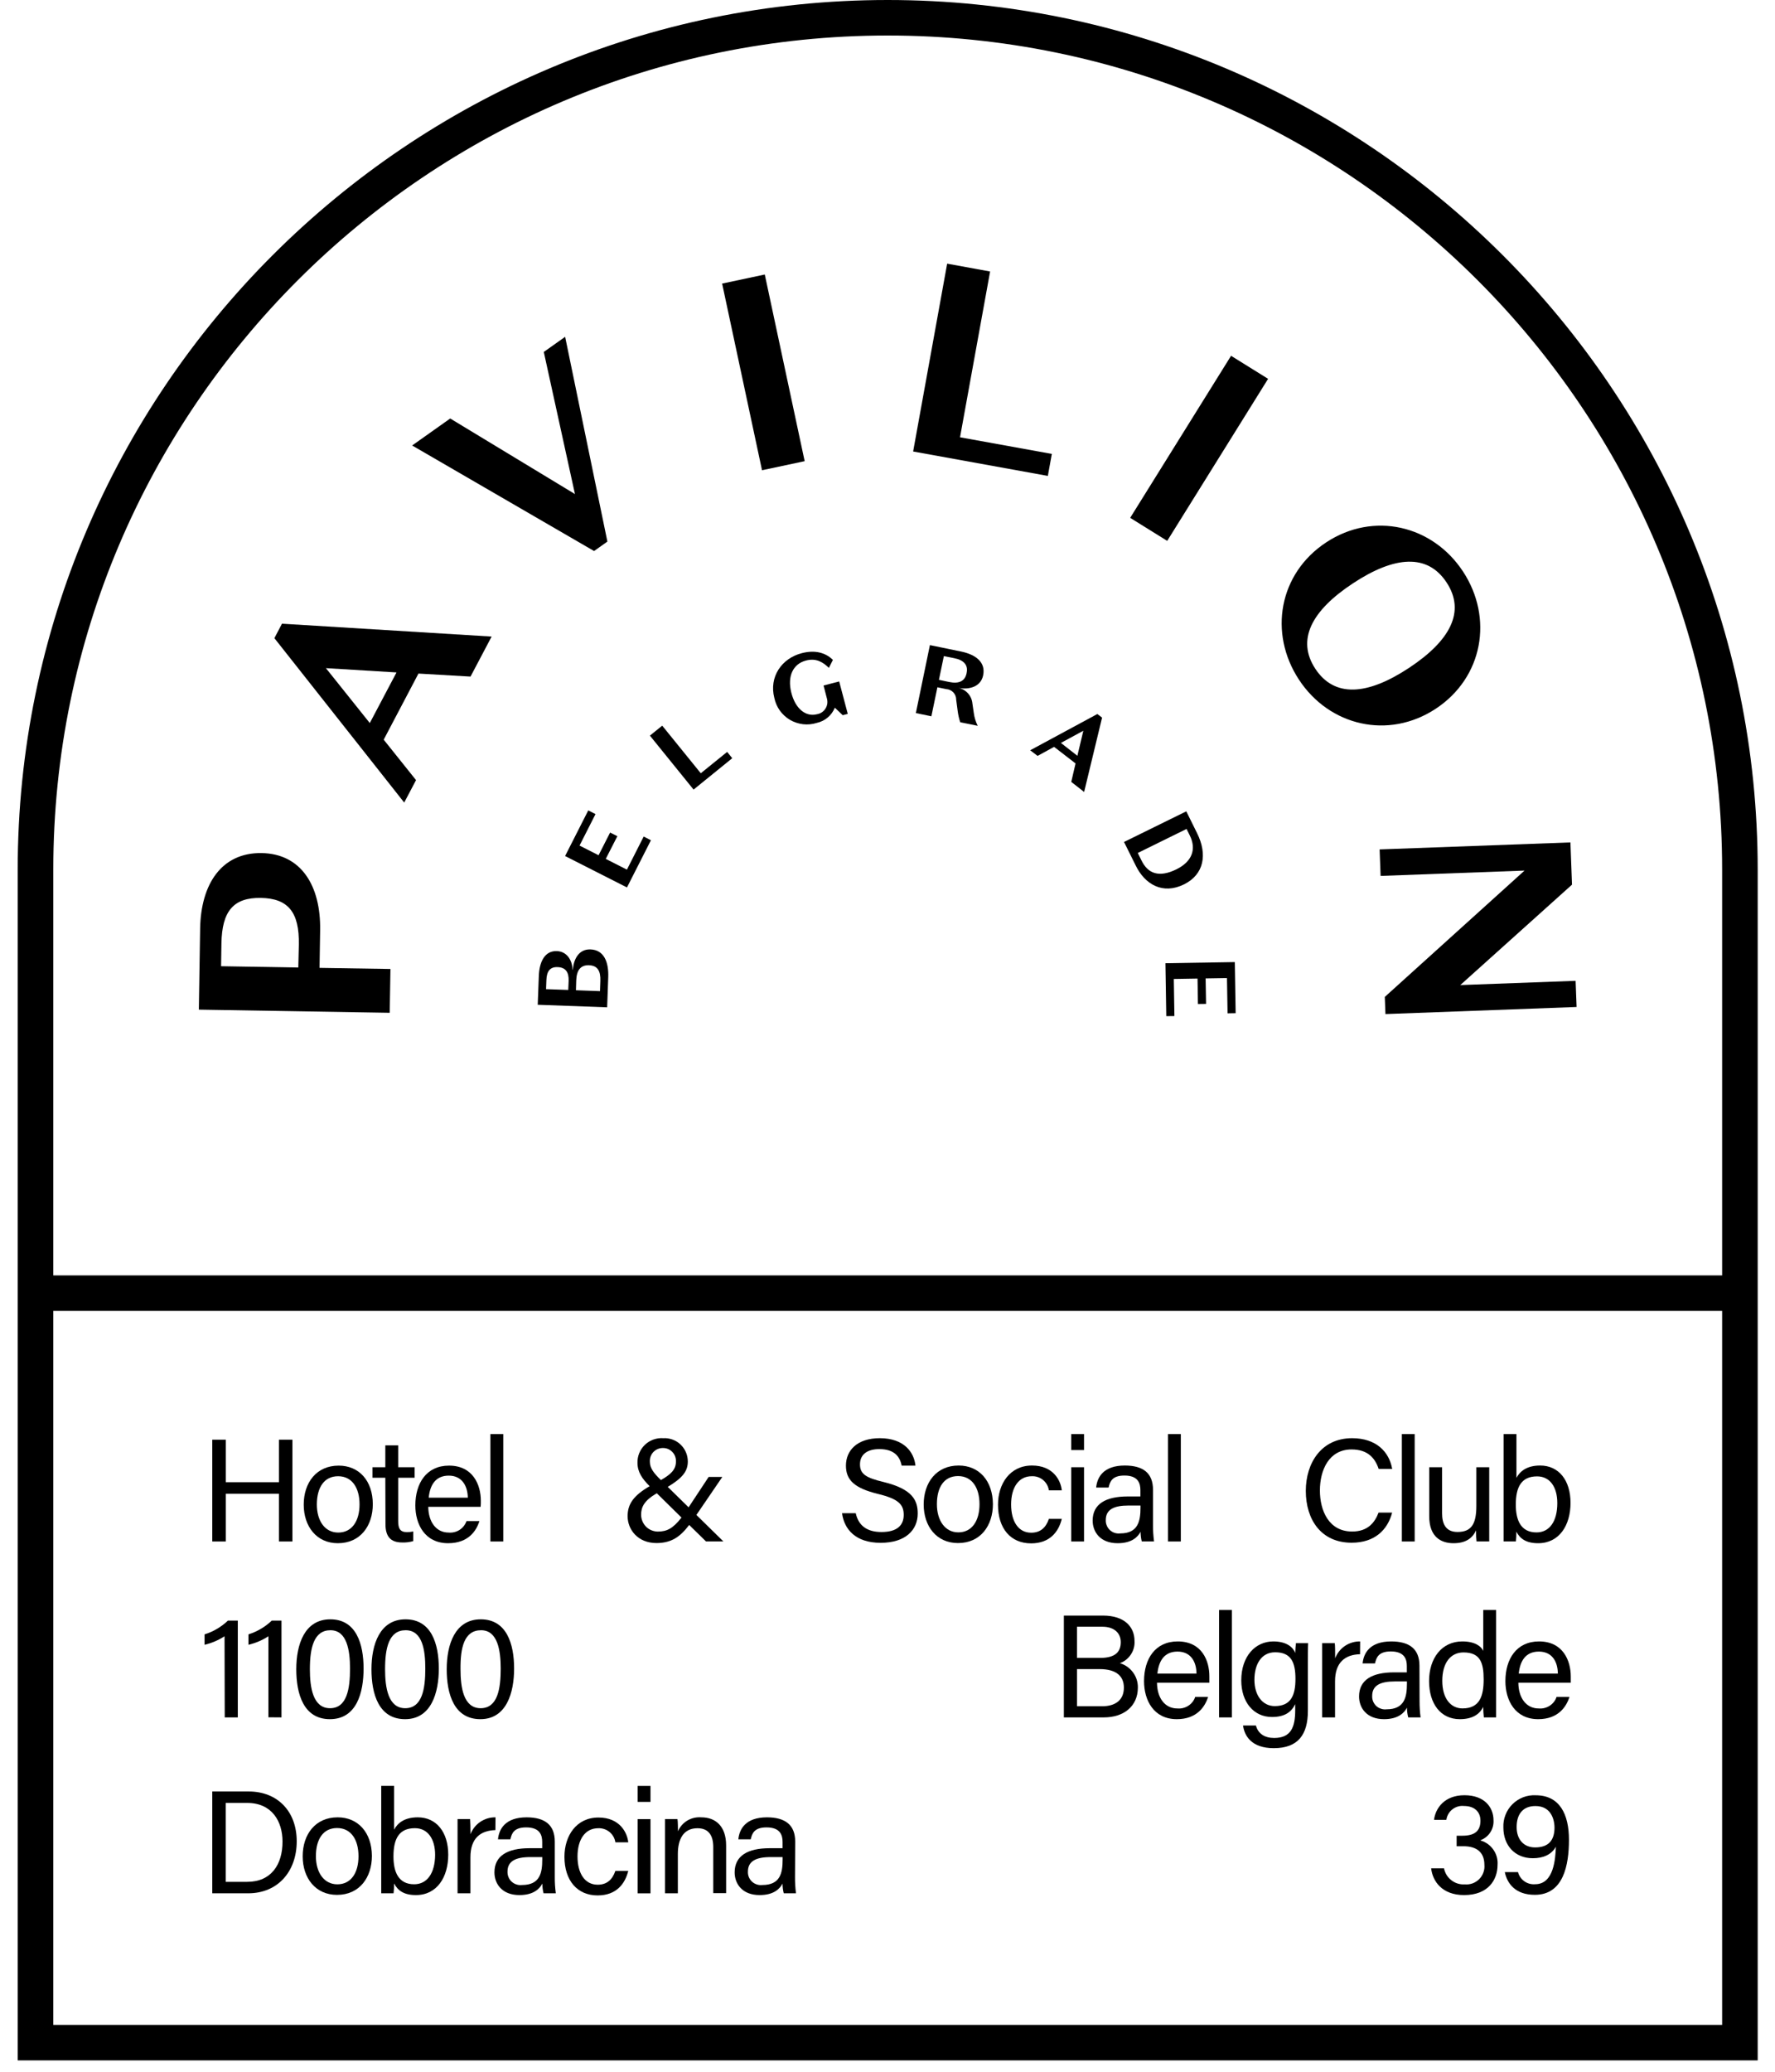 <?xml version="1.0" encoding="UTF-8"?> <svg xmlns="http://www.w3.org/2000/svg" viewBox="0 0 36.00 42.00" data-guides="{&quot;vertical&quot;:[],&quot;horizontal&quot;:[]}"><defs></defs><path fill="#000000" stroke="none" fill-opacity="1" stroke-width="1" stroke-opacity="1" id="tSvg6786f45310" title="Path 37" d="M6.852 31.285C7.312 31.285 7.561 30.928 7.561 30.495C7.561 30.023 7.286 29.712 6.869 29.712C6.415 29.712 6.16 30.06 6.16 30.503C6.16 30.945 6.421 31.285 6.852 31.285ZM6.857 29.927C7.139 29.927 7.292 30.16 7.292 30.498C7.292 30.836 7.137 31.069 6.861 31.069C6.585 31.069 6.426 30.828 6.426 30.497C6.428 30.154 6.575 29.927 6.857 29.927Z"></path><path fill="#000000" stroke="none" fill-opacity="1" stroke-width="1" stroke-opacity="1" id="tSvgd1c223b581" title="Path 38" d="M10.207 29.072C10.12 29.072 10.033 29.072 9.946 29.072C9.946 29.798 9.946 30.524 9.946 31.25C10.033 31.25 10.12 31.25 10.207 31.25C10.207 30.524 10.207 29.798 10.207 29.072Z"></path><path fill="#000000" stroke="none" fill-opacity="1" stroke-width="1" stroke-opacity="1" id="tSvgd014c9b50e" title="Path 39" d="M4.58 30.282C4.939 30.282 5.298 30.282 5.657 30.282C5.657 30.605 5.657 30.927 5.657 31.25C5.748 31.25 5.839 31.25 5.931 31.25C5.931 30.562 5.931 29.874 5.931 29.186C5.839 29.186 5.748 29.186 5.657 29.186C5.657 29.473 5.657 29.761 5.657 30.048C5.298 30.048 4.939 30.048 4.58 30.048C4.58 29.761 4.58 29.473 4.58 29.186C4.488 29.186 4.397 29.186 4.305 29.186C4.305 29.874 4.305 30.562 4.305 31.25C4.397 31.25 4.488 31.25 4.58 31.25C4.58 30.927 4.58 30.605 4.58 30.282Z"></path><path fill="#000000" stroke="none" fill-opacity="1" stroke-width="1" stroke-opacity="1" id="tSvgc91181430c" title="Path 40" d="M9.089 31.285C9.502 31.285 9.664 31.029 9.723 30.836C9.636 30.836 9.549 30.836 9.462 30.836C9.436 30.91 9.386 30.973 9.321 31.015C9.255 31.057 9.177 31.076 9.099 31.069C8.843 31.069 8.689 30.85 8.686 30.547C9.04 30.547 9.394 30.547 9.748 30.547C9.752 30.506 9.753 30.464 9.752 30.423C9.752 30.102 9.593 29.712 9.107 29.712C8.649 29.712 8.424 30.069 8.424 30.517C8.423 30.901 8.616 31.285 9.089 31.285ZM9.102 29.915C9.363 29.915 9.484 30.114 9.488 30.362C9.223 30.362 8.959 30.362 8.695 30.362C8.721 30.099 8.838 29.915 9.102 29.915Z"></path><path fill="#000000" stroke="none" fill-opacity="1" stroke-width="1" stroke-opacity="1" id="tSvg137670bf461" title="Path 41" d="M21.986 29.745C21.899 29.745 21.813 29.745 21.726 29.745C21.726 30.247 21.726 30.749 21.726 31.25C21.813 31.25 21.899 31.25 21.986 31.25C21.986 30.749 21.986 30.247 21.986 29.745Z"></path><path fill="#000000" stroke="none" fill-opacity="1" stroke-width="1" stroke-opacity="1" id="tSvg81e1e50635" title="Path 42" d="M19.443 29.71C18.989 29.71 18.734 30.058 18.734 30.5C18.734 30.942 18.995 31.282 19.43 31.282C19.89 31.282 20.138 30.925 20.138 30.492C20.134 30.022 19.861 29.71 19.443 29.71ZM19.437 31.065C19.166 31.065 19.002 30.824 19.002 30.494C19.002 30.146 19.149 29.924 19.431 29.924C19.712 29.924 19.866 30.157 19.866 30.495C19.866 30.833 19.712 31.065 19.437 31.065Z"></path><path fill="#000000" stroke="none" fill-opacity="1" stroke-width="1" stroke-opacity="1" id="tSvg12693538002" title="Path 43" d="M17.92 30.044C17.558 29.958 17.442 29.88 17.442 29.686C17.442 29.492 17.582 29.377 17.834 29.377C18.136 29.377 18.251 29.527 18.287 29.712C18.38 29.712 18.473 29.712 18.567 29.712C18.539 29.44 18.336 29.156 17.844 29.156C17.383 29.156 17.157 29.405 17.157 29.712C17.157 30.003 17.326 30.169 17.812 30.287C18.226 30.388 18.329 30.503 18.329 30.71C18.329 30.917 18.201 31.058 17.878 31.058C17.579 31.058 17.41 30.924 17.356 30.677C17.263 30.677 17.171 30.677 17.078 30.677C17.12 30.994 17.344 31.277 17.861 31.277C18.366 31.277 18.613 31.016 18.613 30.683C18.613 30.417 18.509 30.188 17.92 30.044Z"></path><path fill="#000000" stroke="none" fill-opacity="1" stroke-width="1" stroke-opacity="1" id="tSvg192e4c3e725" title="Path 44" d="M20.925 29.927C21.009 29.923 21.09 29.95 21.155 30.003C21.219 30.056 21.261 30.131 21.273 30.213C21.36 30.213 21.448 30.213 21.535 30.213C21.515 30.018 21.366 29.71 20.931 29.71C20.483 29.71 20.241 30.08 20.241 30.505C20.241 30.988 20.498 31.288 20.912 31.288C21.295 31.288 21.471 31.051 21.535 30.792C21.448 30.792 21.36 30.792 21.273 30.792C21.213 30.971 21.099 31.072 20.914 31.072C20.653 31.072 20.507 30.842 20.507 30.499C20.507 30.157 20.659 29.927 20.925 29.927Z"></path><path fill="#000000" stroke="none" fill-opacity="1" stroke-width="1" stroke-opacity="1" id="tSvg9117305f67" title="Path 45" d="M28.235 30.664C28.143 30.664 28.052 30.664 27.96 30.664C27.883 30.865 27.743 31.048 27.424 31.048C26.948 31.048 26.77 30.621 26.77 30.216C26.77 29.798 26.956 29.384 27.412 29.384C27.739 29.384 27.888 29.558 27.962 29.779C28.053 29.779 28.145 29.779 28.236 29.779C28.175 29.431 27.911 29.156 27.423 29.156C26.795 29.156 26.484 29.663 26.484 30.224C26.484 30.807 26.795 31.275 27.413 31.275C27.882 31.275 28.143 31.015 28.235 30.664Z"></path><path fill="#000000" stroke="none" fill-opacity="1" stroke-width="1" stroke-opacity="1" id="tSvg8ef8e1615d" title="Path 46" d="M23.385 30.922C23.385 30.682 23.385 30.442 23.385 30.203C23.385 29.86 23.182 29.711 22.814 29.71C22.378 29.71 22.252 29.948 22.232 30.156C22.316 30.156 22.4 30.156 22.484 30.156C22.512 30.038 22.554 29.913 22.806 29.913C23.087 29.913 23.129 30.076 23.129 30.208C23.129 30.251 23.129 30.294 23.129 30.337C23.044 30.337 22.958 30.337 22.873 30.337C22.425 30.337 22.161 30.49 22.161 30.826C22.161 31.055 22.313 31.285 22.668 31.285C22.96 31.285 23.08 31.153 23.133 31.053C23.133 31.119 23.141 31.185 23.157 31.249C23.24 31.249 23.323 31.249 23.406 31.249C23.392 31.141 23.384 31.031 23.385 30.922ZM23.131 30.564C23.131 30.837 23.082 31.086 22.721 31.086C22.683 31.091 22.645 31.087 22.608 31.076C22.572 31.064 22.539 31.045 22.511 31.019C22.483 30.993 22.461 30.962 22.447 30.926C22.432 30.891 22.425 30.854 22.427 30.816C22.427 30.604 22.587 30.521 22.887 30.521C22.969 30.521 23.05 30.521 23.131 30.521C23.131 30.535 23.131 30.55 23.131 30.564Z"></path><path fill="#000000" stroke="none" fill-opacity="1" stroke-width="1" stroke-opacity="1" id="tSvg10d827296da" title="Path 47" d="M7.818 30.899C7.818 31.149 7.922 31.27 8.156 31.27C8.232 31.273 8.308 31.264 8.381 31.242C8.381 31.177 8.381 31.112 8.381 31.047C8.338 31.056 8.294 31.061 8.251 31.06C8.114 31.06 8.076 30.985 8.076 30.838C8.076 30.545 8.076 30.251 8.076 29.958C8.187 29.958 8.298 29.958 8.409 29.958C8.409 29.887 8.409 29.816 8.409 29.745C8.298 29.745 8.187 29.745 8.076 29.745C8.076 29.597 8.076 29.449 8.076 29.301C7.989 29.301 7.902 29.301 7.815 29.301C7.815 29.449 7.815 29.597 7.815 29.745C7.728 29.745 7.641 29.745 7.554 29.745C7.554 29.816 7.554 29.887 7.554 29.958C7.641 29.958 7.728 29.958 7.815 29.958C7.816 30.271 7.817 30.585 7.818 30.899Z"></path><path fill="#000000" stroke="none" fill-opacity="1" stroke-width="1" stroke-opacity="1" id="tSvg1579fe75a43" title="Path 48" d="M30.754 31.051C30.83 31.197 30.956 31.285 31.197 31.285C31.623 31.285 31.853 30.924 31.853 30.467C31.853 30.01 31.615 29.71 31.237 29.71C30.962 29.71 30.825 29.831 30.756 29.96C30.756 29.664 30.756 29.368 30.756 29.072C30.669 29.072 30.582 29.072 30.495 29.072C30.495 29.629 30.495 30.187 30.495 30.744C30.495 30.913 30.495 31.082 30.495 31.249C30.578 31.249 30.662 31.249 30.745 31.249C30.752 31.183 30.755 31.117 30.754 31.051ZM31.175 29.93C31.436 29.93 31.585 30.147 31.585 30.472C31.585 30.839 31.429 31.066 31.163 31.066C30.843 31.066 30.743 30.816 30.743 30.503C30.743 30.145 30.856 29.93 31.175 29.93Z"></path><path fill="#000000" stroke="none" fill-opacity="1" stroke-width="1" stroke-opacity="1" id="tSvg78e7e0b938" title="Path 49" d="M21.986 29.072C21.899 29.072 21.813 29.072 21.726 29.072C21.726 29.18 21.726 29.288 21.726 29.396C21.813 29.396 21.899 29.396 21.986 29.396C21.986 29.288 21.986 29.18 21.986 29.072Z"></path><path fill="#000000" stroke="none" fill-opacity="1" stroke-width="1" stroke-opacity="1" id="tSvg772049fa3c" title="Path 50" d="M29.48 31.285C29.718 31.285 29.862 31.191 29.936 31.024C29.936 31.118 29.941 31.21 29.947 31.249C30.033 31.249 30.118 31.249 30.204 31.249C30.204 31.162 30.204 30.958 30.204 30.815C30.204 30.458 30.204 30.102 30.204 29.745C30.117 29.745 30.03 29.745 29.943 29.745C29.943 30.006 29.943 30.267 29.943 30.528C29.943 30.904 29.837 31.057 29.56 31.057C29.31 31.057 29.248 30.875 29.248 30.677C29.248 30.367 29.248 30.056 29.248 29.745C29.161 29.745 29.074 29.745 28.987 29.745C28.987 30.075 28.987 30.405 28.987 30.735C28.986 31.159 29.227 31.285 29.48 31.285Z"></path><path fill="#000000" stroke="none" fill-opacity="1" stroke-width="1" stroke-opacity="1" id="tSvg138b28641df" title="Path 51" d="M23.949 29.072C23.862 29.072 23.776 29.072 23.689 29.072C23.689 29.798 23.689 30.524 23.689 31.25C23.776 31.25 23.862 31.25 23.949 31.25C23.949 30.524 23.949 29.798 23.949 29.072Z"></path><path fill="#000000" stroke="none" fill-opacity="1" stroke-width="1" stroke-opacity="1" id="tSvg95e58bf630" title="Path 52" d="M28.692 29.072C28.605 29.072 28.519 29.072 28.432 29.072C28.432 29.798 28.432 30.524 28.432 31.25C28.519 31.25 28.605 31.25 28.692 31.25C28.692 30.524 28.692 29.798 28.692 29.072Z"></path><path fill="#000000" stroke="none" fill-opacity="1" stroke-width="1" stroke-opacity="1" id="tSvgc1dbf0cf1c" title="Path 53" d="M13.978 30.915C14.092 31.026 14.205 31.138 14.319 31.249C14.436 31.249 14.554 31.249 14.672 31.249C14.489 31.07 14.306 30.891 14.124 30.712C14.299 30.455 14.475 30.198 14.65 29.941C14.558 29.941 14.465 29.941 14.373 29.941C14.237 30.146 14.102 30.352 13.966 30.557C13.825 30.419 13.684 30.281 13.543 30.143C13.831 29.969 13.95 29.834 13.95 29.63C13.95 29.565 13.938 29.502 13.912 29.442C13.887 29.383 13.85 29.329 13.803 29.285C13.757 29.24 13.701 29.206 13.641 29.184C13.58 29.162 13.516 29.152 13.451 29.156C13.383 29.151 13.315 29.161 13.251 29.184C13.187 29.207 13.129 29.243 13.08 29.29C13.03 29.337 12.992 29.394 12.966 29.457C12.94 29.52 12.927 29.587 12.929 29.655C12.929 29.844 13.028 29.982 13.176 30.129C12.851 30.317 12.729 30.49 12.729 30.737C12.729 31.003 12.93 31.282 13.317 31.282C13.623 31.28 13.797 31.152 13.978 30.915ZM13.448 29.355C13.483 29.355 13.519 29.362 13.552 29.376C13.584 29.391 13.614 29.411 13.638 29.437C13.663 29.463 13.682 29.494 13.694 29.528C13.706 29.561 13.711 29.597 13.709 29.632C13.709 29.796 13.6 29.893 13.404 30.005C13.267 29.872 13.181 29.764 13.181 29.643C13.178 29.606 13.182 29.569 13.193 29.534C13.205 29.498 13.224 29.466 13.249 29.439C13.275 29.412 13.305 29.39 13.339 29.376C13.374 29.361 13.411 29.354 13.448 29.355ZM13.341 31.049C13.251 31.048 13.164 31.012 13.101 30.948C13.038 30.883 13.003 30.797 13.003 30.707C13.003 30.556 13.06 30.424 13.321 30.272C13.488 30.436 13.655 30.601 13.822 30.765C13.647 30.988 13.526 31.049 13.341 31.049Z"></path><path fill="#000000" stroke="none" fill-opacity="1" stroke-width="1" stroke-opacity="1" id="tSvg1048d990846" title="Path 54" d="M7.534 33.84C7.534 34.344 7.682 34.852 8.216 34.852C8.751 34.852 8.9 34.309 8.9 33.826C8.9 33.326 8.75 32.828 8.225 32.828C7.701 32.828 7.534 33.339 7.534 33.84ZM8.626 33.827C8.626 34.232 8.565 34.63 8.218 34.63C7.872 34.63 7.81 34.211 7.81 33.84C7.81 33.41 7.886 33.049 8.227 33.049C8.568 33.049 8.626 33.451 8.626 33.827Z"></path><path fill="#000000" stroke="none" fill-opacity="1" stroke-width="1" stroke-opacity="1" id="tSvg169ae2c02bc" title="Path 55" d="M9.06 33.84C9.06 34.344 9.209 34.852 9.743 34.852C10.277 34.852 10.427 34.309 10.427 33.826C10.427 33.326 10.276 32.828 9.751 32.828C9.227 32.828 9.06 33.339 9.06 33.84ZM9.757 33.049C10.091 33.049 10.155 33.451 10.155 33.827C10.155 34.232 10.095 34.63 9.748 34.63C9.401 34.63 9.34 34.211 9.34 33.84C9.336 33.412 9.409 33.049 9.757 33.049Z"></path><path fill="#000000" stroke="none" fill-opacity="1" stroke-width="1" stroke-opacity="1" id="tSvg2179596ce6" title="Path 56" d="M29.607 34.852C29.855 34.852 30.007 34.759 30.082 34.602C30.082 34.674 30.087 34.745 30.095 34.816C30.178 34.816 30.261 34.816 30.344 34.816C30.344 34.671 30.344 34.532 30.344 34.391C30.344 33.807 30.344 33.222 30.344 32.638C30.257 32.638 30.17 32.638 30.083 32.638C30.083 32.914 30.083 33.191 30.083 33.468C30.043 33.381 29.924 33.276 29.658 33.276C29.241 33.276 28.984 33.617 28.984 34.079C28.984 34.541 29.22 34.852 29.607 34.852ZM29.682 33.499C30.022 33.499 30.091 33.709 30.091 34.044C30.091 34.379 30.014 34.634 29.662 34.634C29.426 34.634 29.252 34.437 29.252 34.074C29.252 33.71 29.421 33.499 29.682 33.499Z"></path><path fill="#000000" stroke="none" fill-opacity="1" stroke-width="1" stroke-opacity="1" id="tSvg2a735a1534" title="Path 57" d="M23.886 33.276C23.428 33.276 23.203 33.632 23.203 34.08C23.203 34.467 23.396 34.852 23.869 34.852C24.281 34.852 24.443 34.591 24.502 34.401C24.415 34.401 24.328 34.401 24.241 34.401C24.216 34.476 24.166 34.539 24.1 34.581C24.034 34.623 23.956 34.642 23.878 34.635C23.622 34.635 23.468 34.417 23.466 34.113C23.82 34.113 24.174 34.113 24.528 34.113C24.528 34.072 24.528 34.034 24.528 33.988C24.53 33.665 24.375 33.276 23.886 33.276ZM23.474 33.928C23.501 33.667 23.617 33.482 23.882 33.482C24.147 33.482 24.264 33.68 24.267 33.928C24.002 33.928 23.738 33.928 23.474 33.928Z"></path><path fill="#000000" stroke="none" fill-opacity="1" stroke-width="1" stroke-opacity="1" id="tSvg4535deb3c6" title="Path 58" d="M28.789 33.769C28.789 33.427 28.585 33.277 28.217 33.276C27.782 33.276 27.656 33.514 27.636 33.722C27.72 33.722 27.803 33.722 27.887 33.722C27.915 33.604 27.957 33.479 28.208 33.479C28.49 33.479 28.533 33.642 28.533 33.774C28.533 33.817 28.533 33.86 28.533 33.903C28.447 33.903 28.362 33.903 28.276 33.903C27.828 33.903 27.564 34.056 27.564 34.392C27.564 34.621 27.716 34.852 28.071 34.852C28.363 34.852 28.483 34.719 28.536 34.619C28.536 34.685 28.544 34.752 28.561 34.816C28.645 34.816 28.728 34.816 28.812 34.816C28.797 34.707 28.791 34.597 28.791 34.488C28.79 34.248 28.789 34.008 28.789 33.769ZM28.535 34.13C28.535 34.404 28.486 34.652 28.123 34.652C28.085 34.657 28.047 34.653 28.011 34.641C27.975 34.63 27.941 34.611 27.913 34.585C27.886 34.559 27.864 34.528 27.849 34.492C27.835 34.457 27.828 34.419 27.83 34.382C27.83 34.169 27.991 34.087 28.291 34.087C28.372 34.087 28.453 34.087 28.535 34.087C28.535 34.101 28.535 34.116 28.535 34.13Z"></path><path fill="#000000" stroke="none" fill-opacity="1" stroke-width="1" stroke-opacity="1" id="tSvg14573b42a73" title="Path 59" d="M24.985 32.638C24.899 32.638 24.812 32.638 24.725 32.638C24.725 33.364 24.725 34.09 24.725 34.816C24.812 34.816 24.899 34.816 24.985 34.816C24.985 34.09 24.985 33.364 24.985 32.638Z"></path><path fill="#000000" stroke="none" fill-opacity="1" stroke-width="1" stroke-opacity="1" id="tSvg8a585feb7f" title="Path 60" d="M27.586 33.276C27.477 33.274 27.369 33.306 27.278 33.367C27.188 33.428 27.118 33.516 27.079 33.618C27.079 33.471 27.079 33.358 27.071 33.311C26.986 33.311 26.901 33.311 26.816 33.311C26.816 33.391 26.816 33.51 26.816 33.72C26.816 34.085 26.816 34.451 26.816 34.816C26.903 34.816 26.99 34.816 27.077 34.816C27.077 34.572 27.077 34.329 27.077 34.085C27.077 33.705 27.276 33.544 27.584 33.535C27.585 33.448 27.585 33.362 27.586 33.276Z"></path><path fill="#000000" stroke="none" fill-opacity="1" stroke-width="1" stroke-opacity="1" id="tSvg16d5199a003" title="Path 61" d="M6.691 34.852C7.237 34.852 7.374 34.309 7.374 33.826C7.374 33.326 7.225 32.828 6.7 32.828C6.175 32.828 6.009 33.339 6.009 33.84C6.009 34.341 6.157 34.852 6.691 34.852ZM6.702 33.049C7.035 33.049 7.099 33.451 7.099 33.827C7.099 34.232 7.039 34.63 6.693 34.63C6.347 34.63 6.285 34.211 6.285 33.84C6.285 33.412 6.363 33.049 6.702 33.049Z"></path><path fill="#000000" stroke="none" fill-opacity="1" stroke-width="1" stroke-opacity="1" id="tSvg1784850c3c3" title="Path 62" d="M26.269 33.511C26.235 33.41 26.112 33.276 25.825 33.276C25.461 33.276 25.175 33.575 25.175 34.066C25.175 34.507 25.427 34.808 25.798 34.808C26.05 34.808 26.189 34.713 26.269 34.548C26.269 34.588 26.269 34.629 26.269 34.669C26.269 35.017 26.182 35.233 25.842 35.233C25.648 35.233 25.516 35.146 25.472 34.98C25.385 34.98 25.298 34.98 25.211 34.98C25.238 35.185 25.378 35.44 25.835 35.44C26.326 35.44 26.526 35.166 26.526 34.684C26.526 34.371 26.526 34.059 26.526 33.746C26.526 33.601 26.526 33.398 26.531 33.311C26.449 33.311 26.366 33.311 26.284 33.311C26.278 33.343 26.272 33.443 26.269 33.511ZM25.854 34.587C25.608 34.587 25.442 34.372 25.442 34.055C25.442 33.737 25.584 33.496 25.862 33.496C26.184 33.496 26.274 33.697 26.274 34.035C26.274 34.372 26.181 34.587 25.854 34.587Z"></path><path fill="#000000" stroke="none" fill-opacity="1" stroke-width="1" stroke-opacity="1" id="tSvgfe66e100de" title="Path 63" d="M4.558 34.816C4.646 34.816 4.735 34.816 4.823 34.816C4.823 34.162 4.823 33.508 4.823 32.854C4.756 32.854 4.69 32.854 4.623 32.854C4.488 32.982 4.326 33.078 4.149 33.133C4.149 33.204 4.149 33.274 4.149 33.344C4.293 33.31 4.43 33.252 4.554 33.171C4.555 33.719 4.557 34.268 4.558 34.816Z"></path><path fill="#000000" stroke="none" fill-opacity="1" stroke-width="1" stroke-opacity="1" id="tSvg15a95c40a19" title="Path 64" d="M5.709 34.816C5.709 34.162 5.709 33.508 5.709 32.854C5.643 32.854 5.578 32.854 5.512 32.854C5.378 32.982 5.216 33.077 5.039 33.133C5.039 33.204 5.039 33.274 5.039 33.344C5.183 33.31 5.32 33.252 5.444 33.171C5.444 33.718 5.444 34.266 5.444 34.814C5.532 34.814 5.62 34.815 5.709 34.816Z"></path><path fill="#000000" stroke="none" fill-opacity="1" stroke-width="1" stroke-opacity="1" id="tSvg115047947a0" title="Path 65" d="M31.215 33.276C30.757 33.276 30.532 33.632 30.532 34.08C30.532 34.467 30.725 34.852 31.198 34.852C31.61 34.852 31.772 34.591 31.831 34.401C31.744 34.401 31.657 34.401 31.57 34.401C31.545 34.476 31.495 34.539 31.429 34.581C31.363 34.623 31.285 34.642 31.207 34.635C30.951 34.635 30.797 34.417 30.795 34.113C31.149 34.113 31.503 34.113 31.858 34.113C31.858 34.072 31.858 34.034 31.858 33.988C31.858 33.665 31.7 33.276 31.215 33.276ZM30.803 33.928C30.829 33.667 30.946 33.482 31.211 33.482C31.476 33.482 31.593 33.68 31.596 33.928C31.331 33.928 31.067 33.928 30.803 33.928Z"></path><path fill="#000000" stroke="none" fill-opacity="1" stroke-width="1" stroke-opacity="1" id="tSvg114daa0df3b" title="Path 66" d="M22.713 33.717C22.805 33.684 22.883 33.622 22.936 33.541C22.99 33.46 23.016 33.364 23.01 33.267C23.01 32.981 22.807 32.752 22.37 32.752C22.105 32.752 21.841 32.752 21.577 32.752C21.577 33.44 21.577 34.128 21.577 34.816C21.848 34.816 22.119 34.816 22.39 34.816C22.781 34.816 23.078 34.601 23.078 34.208C23.079 34.097 23.044 33.99 22.978 33.902C22.912 33.813 22.819 33.748 22.713 33.717ZM21.843 32.978C22.015 32.978 22.186 32.978 22.358 32.978C22.6 32.978 22.731 33.108 22.731 33.291C22.731 33.492 22.614 33.61 22.315 33.61C22.158 33.61 22.001 33.61 21.843 33.61C21.843 33.399 21.843 33.188 21.843 32.978ZM21.843 34.59C21.843 34.339 21.843 34.088 21.843 33.837C21.996 33.837 22.148 33.837 22.301 33.837C22.649 33.837 22.794 33.987 22.794 34.211C22.796 34.468 22.616 34.59 22.357 34.59C22.186 34.59 22.015 34.59 21.843 34.59Z"></path><path fill="#000000" stroke="none" fill-opacity="1" stroke-width="1" stroke-opacity="1" id="tSvgfc0affaaf2" title="Path 67" d="M31.148 36.395C31.061 36.39 30.974 36.404 30.892 36.435C30.811 36.467 30.736 36.515 30.674 36.577C30.613 36.638 30.564 36.712 30.533 36.794C30.501 36.875 30.487 36.962 30.491 37.049C30.491 37.408 30.722 37.671 31.088 37.671C31.294 37.671 31.465 37.602 31.556 37.438C31.546 37.683 31.515 38.198 31.136 38.198C31.059 38.205 30.981 38.184 30.917 38.139C30.854 38.095 30.808 38.029 30.788 37.953C30.699 37.953 30.61 37.953 30.52 37.953C30.568 38.183 30.733 38.413 31.129 38.413C31.713 38.413 31.821 37.805 31.821 37.295C31.821 36.784 31.635 36.395 31.148 36.395ZM31.134 37.452C30.902 37.452 30.76 37.289 30.76 37.039C30.76 36.789 30.877 36.613 31.142 36.613C31.483 36.613 31.528 36.93 31.528 37.048C31.528 37.31 31.405 37.452 31.134 37.452Z"></path><path fill="#000000" stroke="none" fill-opacity="1" stroke-width="1" stroke-opacity="1" id="tSvg456a0985b7" title="Path 68" d="M30.03 37.312C30.03 37.31 30.03 37.307 30.03 37.305C30.111 37.274 30.18 37.218 30.227 37.145C30.274 37.073 30.296 36.987 30.291 36.901C30.291 36.64 30.108 36.394 29.702 36.394C29.297 36.394 29.114 36.655 29.084 36.894C29.167 36.894 29.251 36.894 29.334 36.894C29.346 36.81 29.389 36.733 29.456 36.681C29.523 36.628 29.607 36.603 29.692 36.612C29.909 36.612 30.026 36.734 30.026 36.91C30.026 37.114 29.915 37.215 29.659 37.215C29.62 37.215 29.581 37.215 29.543 37.215C29.543 37.286 29.543 37.357 29.543 37.428C29.589 37.428 29.636 37.428 29.682 37.428C29.943 37.428 30.106 37.546 30.106 37.805C30.111 37.858 30.104 37.912 30.085 37.962C30.067 38.012 30.038 38.058 30 38.096C29.962 38.133 29.917 38.162 29.866 38.181C29.816 38.199 29.762 38.206 29.709 38.201C29.611 38.208 29.514 38.178 29.437 38.118C29.359 38.059 29.306 37.972 29.287 37.876C29.2 37.876 29.113 37.876 29.026 37.876C29.056 38.137 29.246 38.418 29.694 38.418C30.18 38.418 30.373 38.114 30.373 37.804C30.381 37.695 30.351 37.587 30.288 37.498C30.226 37.408 30.135 37.343 30.03 37.312Z"></path><path fill="#000000" stroke="none" fill-opacity="1" stroke-width="1" stroke-opacity="1" id="tSvg8c97d509fa" title="Path 69" d="M8.473 36.842C8.199 36.842 8.061 36.963 7.993 37.092C7.993 36.796 7.993 36.5 7.993 36.204C7.906 36.204 7.819 36.204 7.732 36.204C7.732 36.761 7.732 37.319 7.732 37.877C7.732 38.045 7.732 38.214 7.732 38.382C7.815 38.382 7.899 38.382 7.982 38.382C7.99 38.316 7.993 38.249 7.993 38.183C8.069 38.329 8.195 38.418 8.436 38.418C8.862 38.418 9.091 38.056 9.091 37.599C9.091 37.142 8.851 36.842 8.473 36.842ZM8.4 38.199C8.08 38.199 7.98 37.948 7.98 37.635C7.98 37.276 8.093 37.062 8.415 37.062C8.676 37.062 8.825 37.28 8.825 37.604C8.822 37.971 8.666 38.199 8.4 38.199Z"></path><path fill="#000000" stroke="none" fill-opacity="1" stroke-width="1" stroke-opacity="1" id="tSvg35699403be" title="Path 70" d="M6.848 36.842C6.394 36.842 6.139 37.189 6.139 37.632C6.139 38.074 6.4 38.414 6.835 38.414C7.295 38.414 7.543 38.057 7.543 37.623C7.54 37.155 7.266 36.842 6.848 36.842ZM6.842 38.2C6.571 38.2 6.407 37.96 6.407 37.63C6.407 37.287 6.554 37.059 6.836 37.059C7.118 37.059 7.271 37.292 7.271 37.631C7.271 37.97 7.118 38.2 6.842 38.2Z"></path><path fill="#000000" stroke="none" fill-opacity="1" stroke-width="1" stroke-opacity="1" id="tSvga88de81491" title="Path 71" d="M5.044 36.318C4.798 36.318 4.552 36.318 4.305 36.318C4.305 37.006 4.305 37.694 4.305 38.382C4.548 38.382 4.792 38.382 5.035 38.382C5.634 38.382 6.018 37.94 6.018 37.328C6.018 36.717 5.625 36.318 5.044 36.318ZM5.013 38.15C4.868 38.15 4.723 38.15 4.578 38.15C4.578 37.617 4.578 37.084 4.578 36.55C4.723 36.55 4.868 36.55 5.013 36.55C5.518 36.55 5.73 36.927 5.73 37.333C5.731 37.801 5.499 38.15 5.013 38.15Z"></path><path fill="#000000" stroke="none" fill-opacity="1" stroke-width="1" stroke-opacity="1" id="tSvg12cdb11d8dd" title="Path 72" d="M16.128 37.335C16.128 36.993 15.923 36.843 15.556 36.842C15.121 36.842 14.995 37.081 14.975 37.288C15.059 37.288 15.142 37.288 15.226 37.288C15.253 37.17 15.296 37.046 15.547 37.046C15.829 37.046 15.872 37.208 15.872 37.341C15.872 37.383 15.872 37.426 15.872 37.468C15.785 37.468 15.698 37.468 15.611 37.468C15.164 37.468 14.9 37.622 14.9 37.958C14.9 38.187 15.051 38.418 15.406 38.418C15.699 38.418 15.819 38.286 15.871 38.185C15.871 38.251 15.88 38.318 15.896 38.382C15.979 38.382 16.061 38.382 16.144 38.382C16.13 38.273 16.123 38.163 16.124 38.053C16.125 37.814 16.126 37.574 16.128 37.335ZM15.873 37.697C15.873 37.97 15.825 38.214 15.462 38.214C15.424 38.218 15.386 38.215 15.35 38.203C15.314 38.191 15.28 38.172 15.252 38.146C15.225 38.121 15.203 38.089 15.188 38.054C15.174 38.019 15.167 37.981 15.169 37.943C15.169 37.732 15.33 37.648 15.63 37.648C15.711 37.648 15.792 37.648 15.873 37.648C15.873 37.665 15.873 37.681 15.873 37.697Z"></path><path fill="#000000" stroke="none" fill-opacity="1" stroke-width="1" stroke-opacity="1" id="tSvgd71f6cb40f" title="Path 73" d="M10.05 36.842C9.94 36.84 9.833 36.872 9.742 36.933C9.651 36.994 9.582 37.082 9.543 37.184C9.543 37.038 9.538 36.923 9.535 36.877C9.45 36.877 9.365 36.877 9.28 36.877C9.28 36.957 9.28 37.075 9.28 37.286C9.28 37.651 9.28 38.017 9.28 38.382C9.367 38.382 9.454 38.382 9.541 38.382C9.541 38.139 9.541 37.895 9.541 37.652C9.541 37.271 9.739 37.11 10.048 37.101C10.049 37.014 10.049 36.928 10.05 36.842Z"></path><path fill="#000000" stroke="none" fill-opacity="1" stroke-width="1" stroke-opacity="1" id="tSvg2afa87b2fb" title="Path 74" d="M12.133 37.063C12.216 37.059 12.298 37.087 12.362 37.139C12.426 37.192 12.469 37.267 12.481 37.349C12.568 37.349 12.655 37.349 12.742 37.349C12.723 37.156 12.572 36.846 12.138 36.846C11.689 36.846 11.448 37.216 11.448 37.642C11.448 38.124 11.709 38.425 12.12 38.425C12.503 38.425 12.678 38.187 12.742 37.928C12.655 37.928 12.568 37.928 12.481 37.928C12.419 38.108 12.307 38.208 12.122 38.208C11.861 38.208 11.713 37.978 11.713 37.635C11.713 37.293 11.866 37.063 12.133 37.063Z"></path><path fill="#000000" stroke="none" fill-opacity="1" stroke-width="1" stroke-opacity="1" id="tSvge75138cb67" title="Path 75" d="M14.224 36.842C14.125 36.834 14.026 36.857 13.941 36.907C13.856 36.958 13.789 37.034 13.75 37.125C13.75 37.08 13.75 36.922 13.74 36.877C13.656 36.877 13.571 36.877 13.487 36.877C13.487 36.994 13.487 37.126 13.487 37.256C13.487 37.632 13.487 38.007 13.487 38.382C13.574 38.382 13.661 38.382 13.748 38.382C13.748 38.116 13.748 37.851 13.748 37.585C13.748 37.282 13.863 37.063 14.146 37.063C14.377 37.063 14.466 37.217 14.466 37.444C14.466 37.756 14.466 38.067 14.466 38.379C14.553 38.379 14.64 38.379 14.727 38.379C14.727 38.056 14.727 37.734 14.727 37.411C14.727 37.015 14.506 36.842 14.224 36.842Z"></path><path fill="#000000" stroke="none" fill-opacity="1" stroke-width="1" stroke-opacity="1" id="tSvg94cd45bcc1" title="Path 76" d="M13.193 36.205C13.106 36.205 13.019 36.205 12.933 36.205C12.933 36.312 12.933 36.421 12.933 36.529C13.019 36.529 13.106 36.529 13.193 36.529C13.193 36.421 13.193 36.312 13.193 36.205Z"></path><path fill="#000000" stroke="none" fill-opacity="1" stroke-width="1" stroke-opacity="1" id="tSvg137af386efb" title="Path 77" d="M11.252 37.335C11.252 36.993 11.049 36.843 10.681 36.842C10.246 36.842 10.12 37.081 10.1 37.288C10.183 37.288 10.267 37.288 10.351 37.288C10.378 37.17 10.421 37.046 10.672 37.046C10.954 37.046 10.997 37.208 10.997 37.341C10.997 37.383 10.997 37.426 10.997 37.468C10.911 37.468 10.825 37.468 10.74 37.468C10.292 37.468 10.028 37.622 10.028 37.958C10.028 38.187 10.18 38.418 10.534 38.418C10.827 38.418 10.947 38.286 10.999 38.185C11 38.251 11.008 38.318 11.024 38.382C11.107 38.382 11.19 38.382 11.273 38.382C11.258 38.273 11.251 38.163 11.252 38.053C11.252 37.814 11.252 37.574 11.252 37.335ZM10.998 37.697C10.998 37.97 10.95 38.214 10.587 38.214C10.549 38.218 10.511 38.215 10.475 38.203C10.438 38.191 10.405 38.172 10.377 38.146C10.349 38.121 10.327 38.089 10.313 38.054C10.298 38.019 10.292 37.981 10.293 37.943C10.293 37.732 10.454 37.648 10.755 37.648C10.836 37.648 10.917 37.648 10.998 37.648C10.998 37.665 10.998 37.681 10.998 37.697Z"></path><path fill="#000000" stroke="none" fill-opacity="1" stroke-width="1" stroke-opacity="1" id="tSvg11dd33fb316" title="Path 78" d="M13.193 36.878C13.106 36.878 13.019 36.878 12.933 36.878C12.933 37.38 12.933 37.881 12.933 38.383C13.019 38.383 13.106 38.383 13.193 38.383C13.193 37.881 13.193 37.38 13.193 36.878Z"></path><path fill="#000000" stroke="none" fill-opacity="1" stroke-width="1" stroke-opacity="1" id="tSvg11c20e452f7" title="Path 79" d="M7.919 19.644C7.439 19.636 6.96 19.629 6.481 19.621C6.485 19.367 6.489 19.113 6.493 18.859C6.508 17.957 6.109 17.305 5.302 17.294C4.494 17.284 4.075 17.921 4.059 18.822C4.05 19.37 4.042 19.919 4.033 20.468C5.323 20.489 6.614 20.51 7.904 20.532C7.909 20.236 7.914 19.94 7.919 19.644ZM6.05 19.614C5.528 19.606 5.006 19.597 4.484 19.588C4.486 19.435 4.488 19.282 4.491 19.129C4.501 18.467 4.738 18.194 5.291 18.203C5.845 18.213 6.074 18.492 6.061 19.155C6.058 19.308 6.054 19.461 6.05 19.614Z"></path><path fill="#000000" stroke="none" fill-opacity="1" stroke-width="1" stroke-opacity="1" id="tSvg14f63bc98d6" title="Path 80" d="M8.438 15.815C8.219 15.541 8 15.268 7.782 14.995C8.017 14.548 8.252 14.102 8.487 13.655C8.839 13.675 9.191 13.696 9.543 13.716C9.685 13.446 9.828 13.175 9.971 12.905C8.554 12.818 7.136 12.731 5.719 12.644C5.668 12.742 5.617 12.839 5.565 12.937C6.443 14.048 7.321 15.159 8.198 16.27C8.278 16.118 8.358 15.966 8.438 15.815ZM6.61 13.545C7.087 13.574 7.564 13.603 8.042 13.632C7.861 13.974 7.681 14.316 7.5 14.658C7.204 14.287 6.907 13.916 6.61 13.545Z"></path><path fill="#000000" stroke="none" fill-opacity="1" stroke-width="1" stroke-opacity="1" id="tSvg2f57036b3f" title="Path 81" d="M12.319 10.979C12.033 9.595 11.748 8.211 11.462 6.828C11.318 6.93 11.173 7.032 11.029 7.135C11.239 8.095 11.45 9.056 11.661 10.016C10.817 9.505 9.974 8.995 9.131 8.484C8.874 8.666 8.617 8.849 8.359 9.031C9.589 9.744 10.819 10.458 12.049 11.171C12.139 11.107 12.229 11.043 12.319 10.979Z"></path><path fill="#000000" stroke="none" fill-opacity="1" stroke-width="1" stroke-opacity="1" id="tSvgcc1abfe81" title="Path 82" d="M15.511 5.565C15.222 5.626 14.934 5.688 14.646 5.749C14.915 7.011 15.185 8.272 15.455 9.533C15.743 9.472 16.032 9.41 16.32 9.349C16.05 8.087 15.781 6.826 15.511 5.565Z"></path><path fill="#000000" stroke="none" fill-opacity="1" stroke-width="1" stroke-opacity="1" id="tSvg10c6e305f69" title="Path 83" d="M21.333 9.202C20.712 9.09 20.092 8.977 19.471 8.865C19.674 7.745 19.878 6.624 20.081 5.504C19.79 5.451 19.5 5.398 19.21 5.345C18.98 6.615 18.75 7.884 18.52 9.153C19.43 9.318 20.341 9.483 21.252 9.648C21.279 9.499 21.306 9.35 21.333 9.202Z"></path><path fill="#000000" stroke="none" fill-opacity="1" stroke-width="1" stroke-opacity="1" id="tSvgd5c6bdd2a6" title="Path 84" d="M24.968 7.213C24.286 8.308 23.604 9.403 22.922 10.498C23.172 10.654 23.423 10.809 23.673 10.965C24.355 9.87 25.037 8.775 25.719 7.68C25.469 7.524 25.218 7.369 24.968 7.213Z"></path><path fill="#000000" stroke="none" fill-opacity="1" stroke-width="1" stroke-opacity="1" id="tSvgb77a1f884" title="Path 85" d="M29.118 14.369C30.08 13.736 30.29 12.526 29.673 11.587C29.056 10.648 27.859 10.363 26.898 10.995C25.936 11.627 25.727 12.837 26.344 13.777C26.96 14.717 28.157 15 29.118 14.369ZM27.443 11.824C28.288 11.267 28.953 11.221 29.339 11.808C29.726 12.395 29.419 12.985 28.574 13.542C27.728 14.1 27.063 14.144 26.677 13.558C26.291 12.972 26.597 12.38 27.443 11.824Z"></path><path fill="#000000" stroke="none" fill-opacity="1" stroke-width="1" stroke-opacity="1" id="tSvg13509b221d2" title="Path 86" d="M28.001 17.757C28.974 17.721 29.947 17.685 30.92 17.649C29.975 18.503 29.03 19.356 28.086 20.21C28.09 20.326 28.094 20.442 28.099 20.558C29.391 20.51 30.683 20.462 31.976 20.414C31.969 20.237 31.962 20.061 31.956 19.884C31.176 19.913 30.397 19.941 29.617 19.97C30.372 19.291 31.128 18.613 31.883 17.934C31.872 17.648 31.862 17.363 31.851 17.078C30.561 17.125 29.271 17.173 27.981 17.22C27.988 17.399 27.994 17.578 28.001 17.757Z"></path><path fill="#000000" stroke="none" fill-opacity="1" stroke-width="1" stroke-opacity="1" id="tSvg4887eb0df7" title="Path 87" d="M11.976 19.247C11.733 19.238 11.634 19.454 11.618 19.659C11.616 19.659 11.614 19.659 11.613 19.659C11.606 19.466 11.499 19.289 11.294 19.281C11.047 19.272 10.938 19.501 10.928 19.788C10.921 19.982 10.913 20.175 10.906 20.369C11.375 20.386 11.845 20.404 12.314 20.421C12.321 20.218 12.328 20.015 12.336 19.813C12.348 19.503 12.25 19.257 11.976 19.247ZM11.525 20.069C11.375 20.064 11.225 20.058 11.075 20.053C11.077 19.991 11.079 19.928 11.082 19.866C11.088 19.693 11.154 19.597 11.315 19.606C11.476 19.614 11.539 19.713 11.533 19.887C11.53 19.948 11.527 20.009 11.525 20.069ZM12.169 20.093C12.006 20.087 11.843 20.081 11.681 20.075C11.683 20.008 11.685 19.941 11.687 19.874C11.695 19.671 11.774 19.561 11.948 19.568C12.123 19.575 12.184 19.689 12.176 19.887C12.173 19.955 12.171 20.024 12.169 20.093Z"></path><path fill="#000000" stroke="none" fill-opacity="1" stroke-width="1" stroke-opacity="1" id="tSvg1639787ebb7" title="Path 88" d="M11.754 17.142C11.862 16.929 11.97 16.717 12.078 16.504C12.029 16.479 11.98 16.454 11.931 16.429C11.774 16.738 11.618 17.046 11.461 17.354C11.879 17.566 12.298 17.778 12.716 17.991C12.878 17.672 13.04 17.353 13.202 17.034C13.153 17.009 13.104 16.984 13.055 16.959C12.942 17.183 12.828 17.406 12.715 17.63C12.572 17.557 12.429 17.485 12.286 17.412C12.364 17.259 12.443 17.105 12.521 16.952C12.472 16.927 12.423 16.902 12.374 16.878C12.296 17.031 12.218 17.184 12.14 17.338C12.011 17.273 11.882 17.207 11.754 17.142Z"></path><path fill="#000000" stroke="none" fill-opacity="1" stroke-width="1" stroke-opacity="1" id="tSvgcefceb19e8" title="Path 89" d="M14.851 15.371C14.817 15.329 14.782 15.286 14.748 15.243C14.569 15.388 14.391 15.532 14.213 15.676C13.952 15.355 13.691 15.033 13.431 14.711C13.348 14.779 13.264 14.846 13.181 14.913C13.476 15.278 13.772 15.642 14.067 16.007C14.329 15.795 14.59 15.583 14.851 15.371Z"></path><path fill="#000000" stroke="none" fill-opacity="1" stroke-width="1" stroke-opacity="1" id="tSvg12d0293a0ef" title="Path 90" d="M15.705 14.15C15.724 14.242 15.762 14.329 15.817 14.406C15.872 14.482 15.942 14.546 16.023 14.594C16.104 14.641 16.195 14.671 16.288 14.682C16.382 14.693 16.476 14.683 16.566 14.655C16.648 14.637 16.723 14.6 16.787 14.546C16.851 14.493 16.9 14.424 16.932 14.347C16.985 14.398 17.038 14.449 17.092 14.499C17.126 14.49 17.16 14.481 17.194 14.472C17.136 14.253 17.078 14.034 17.02 13.815C16.915 13.842 16.809 13.87 16.703 13.897C16.727 13.99 16.751 14.082 16.775 14.175C16.782 14.209 16.783 14.243 16.777 14.277C16.77 14.311 16.757 14.343 16.738 14.371C16.719 14.4 16.694 14.424 16.665 14.443C16.636 14.461 16.604 14.474 16.57 14.479C16.342 14.539 16.129 14.367 16.048 14.037C15.966 13.707 16.085 13.459 16.346 13.391C16.552 13.337 16.688 13.421 16.811 13.539C16.838 13.485 16.866 13.431 16.893 13.378C16.743 13.23 16.528 13.172 16.263 13.241C15.852 13.346 15.594 13.724 15.705 14.15Z"></path><path fill="#000000" stroke="none" fill-opacity="1" stroke-width="1" stroke-opacity="1" id="tSvg1869d2c7b8c" title="Path 91" d="M19.496 13.209C19.284 13.165 19.072 13.122 18.86 13.078C18.765 13.537 18.67 13.997 18.575 14.456C18.68 14.478 18.785 14.499 18.89 14.521C18.931 14.325 18.971 14.129 19.012 13.933C19.072 13.945 19.131 13.957 19.191 13.97C19.246 13.973 19.298 13.997 19.336 14.037C19.373 14.077 19.394 14.13 19.393 14.185C19.404 14.263 19.414 14.34 19.424 14.418C19.434 14.494 19.451 14.569 19.475 14.642C19.593 14.666 19.712 14.69 19.83 14.714C19.789 14.632 19.762 14.544 19.75 14.453C19.741 14.389 19.731 14.325 19.722 14.261C19.715 14.185 19.684 14.113 19.632 14.056C19.581 13.999 19.513 13.96 19.438 13.946C19.662 13.986 19.893 13.922 19.94 13.69C19.996 13.418 19.779 13.268 19.496 13.209ZM19.605 13.644C19.572 13.813 19.445 13.866 19.252 13.826C19.183 13.811 19.113 13.797 19.043 13.782C19.076 13.622 19.11 13.461 19.143 13.301C19.212 13.315 19.282 13.329 19.352 13.343C19.549 13.38 19.639 13.485 19.605 13.64C19.605 13.642 19.605 13.643 19.605 13.644Z"></path><path fill="#000000" stroke="none" fill-opacity="1" stroke-width="1" stroke-opacity="1" id="tSvg12e968fe526" title="Path 92" d="M21.044 15.324C21.155 15.263 21.267 15.202 21.379 15.141C21.524 15.253 21.669 15.365 21.814 15.477C21.785 15.602 21.756 15.726 21.727 15.851C21.814 15.919 21.901 15.987 21.988 16.055C22.109 15.553 22.23 15.05 22.352 14.548C22.32 14.524 22.288 14.499 22.256 14.475C21.802 14.72 21.348 14.965 20.894 15.21C20.944 15.248 20.994 15.286 21.044 15.324ZM21.972 14.814C21.932 14.983 21.892 15.152 21.851 15.322C21.74 15.235 21.628 15.148 21.517 15.061C21.669 14.979 21.82 14.896 21.972 14.814Z"></path><path fill="#000000" stroke="none" fill-opacity="1" stroke-width="1" stroke-opacity="1" id="tSvg73eda3b305" title="Path 93" d="M24.013 17.929C24.421 17.728 24.492 17.32 24.28 16.893C24.206 16.745 24.133 16.597 24.06 16.448C23.639 16.655 23.218 16.862 22.797 17.069C22.876 17.229 22.955 17.388 23.035 17.548C23.221 17.929 23.581 18.141 24.013 17.929ZM24.065 16.805C24.087 16.85 24.109 16.895 24.132 16.939C24.268 17.216 24.179 17.465 23.861 17.623C23.498 17.801 23.28 17.703 23.154 17.449C23.128 17.396 23.102 17.344 23.076 17.292C23.406 17.129 23.735 16.967 24.065 16.805Z"></path><path fill="#000000" stroke="none" fill-opacity="1" stroke-width="1" stroke-opacity="1" id="tSvg165423a8710" title="Path 94" d="M23.637 19.527C23.642 19.885 23.648 20.243 23.654 20.6C23.709 20.599 23.764 20.598 23.819 20.598C23.815 20.347 23.811 20.096 23.807 19.846C23.967 19.843 24.127 19.84 24.288 19.838C24.29 20.01 24.293 20.182 24.296 20.354C24.351 20.353 24.406 20.352 24.461 20.352C24.458 20.179 24.455 20.007 24.452 19.835C24.596 19.833 24.741 19.831 24.885 19.828C24.889 20.066 24.893 20.305 24.897 20.543C24.951 20.542 25.006 20.541 25.061 20.54C25.055 20.195 25.05 19.849 25.044 19.504C24.575 19.512 24.106 19.52 23.637 19.527Z"></path><path fill="#000000" stroke="none" fill-opacity="1" stroke-width="1" stroke-opacity="1" id="tSvg5b011f3580" title="Path 95" d="M35.649 17.628C35.649 7.907 27.73 0 18.004 0C8.278 0 0.359 7.907 0.359 17.628C0.359 25.675 0.359 33.722 0.359 41.77C12.122 41.77 23.886 41.77 35.649 41.77C35.649 33.722 35.649 25.675 35.649 17.628ZM18.004 0.72C27.335 0.72 34.928 8.305 34.928 17.628C34.928 20.371 34.928 23.113 34.928 25.856C23.646 25.856 12.363 25.856 1.081 25.856C1.081 23.113 1.081 20.371 1.081 17.628C1.081 8.305 8.672 0.72 18.004 0.72ZM1.081 41.05C1.081 36.225 1.081 31.401 1.081 26.576C12.363 26.576 23.646 26.576 34.928 26.576C34.928 31.401 34.928 36.225 34.928 41.05C23.646 41.05 12.363 41.05 1.081 41.05Z"></path></svg> 
